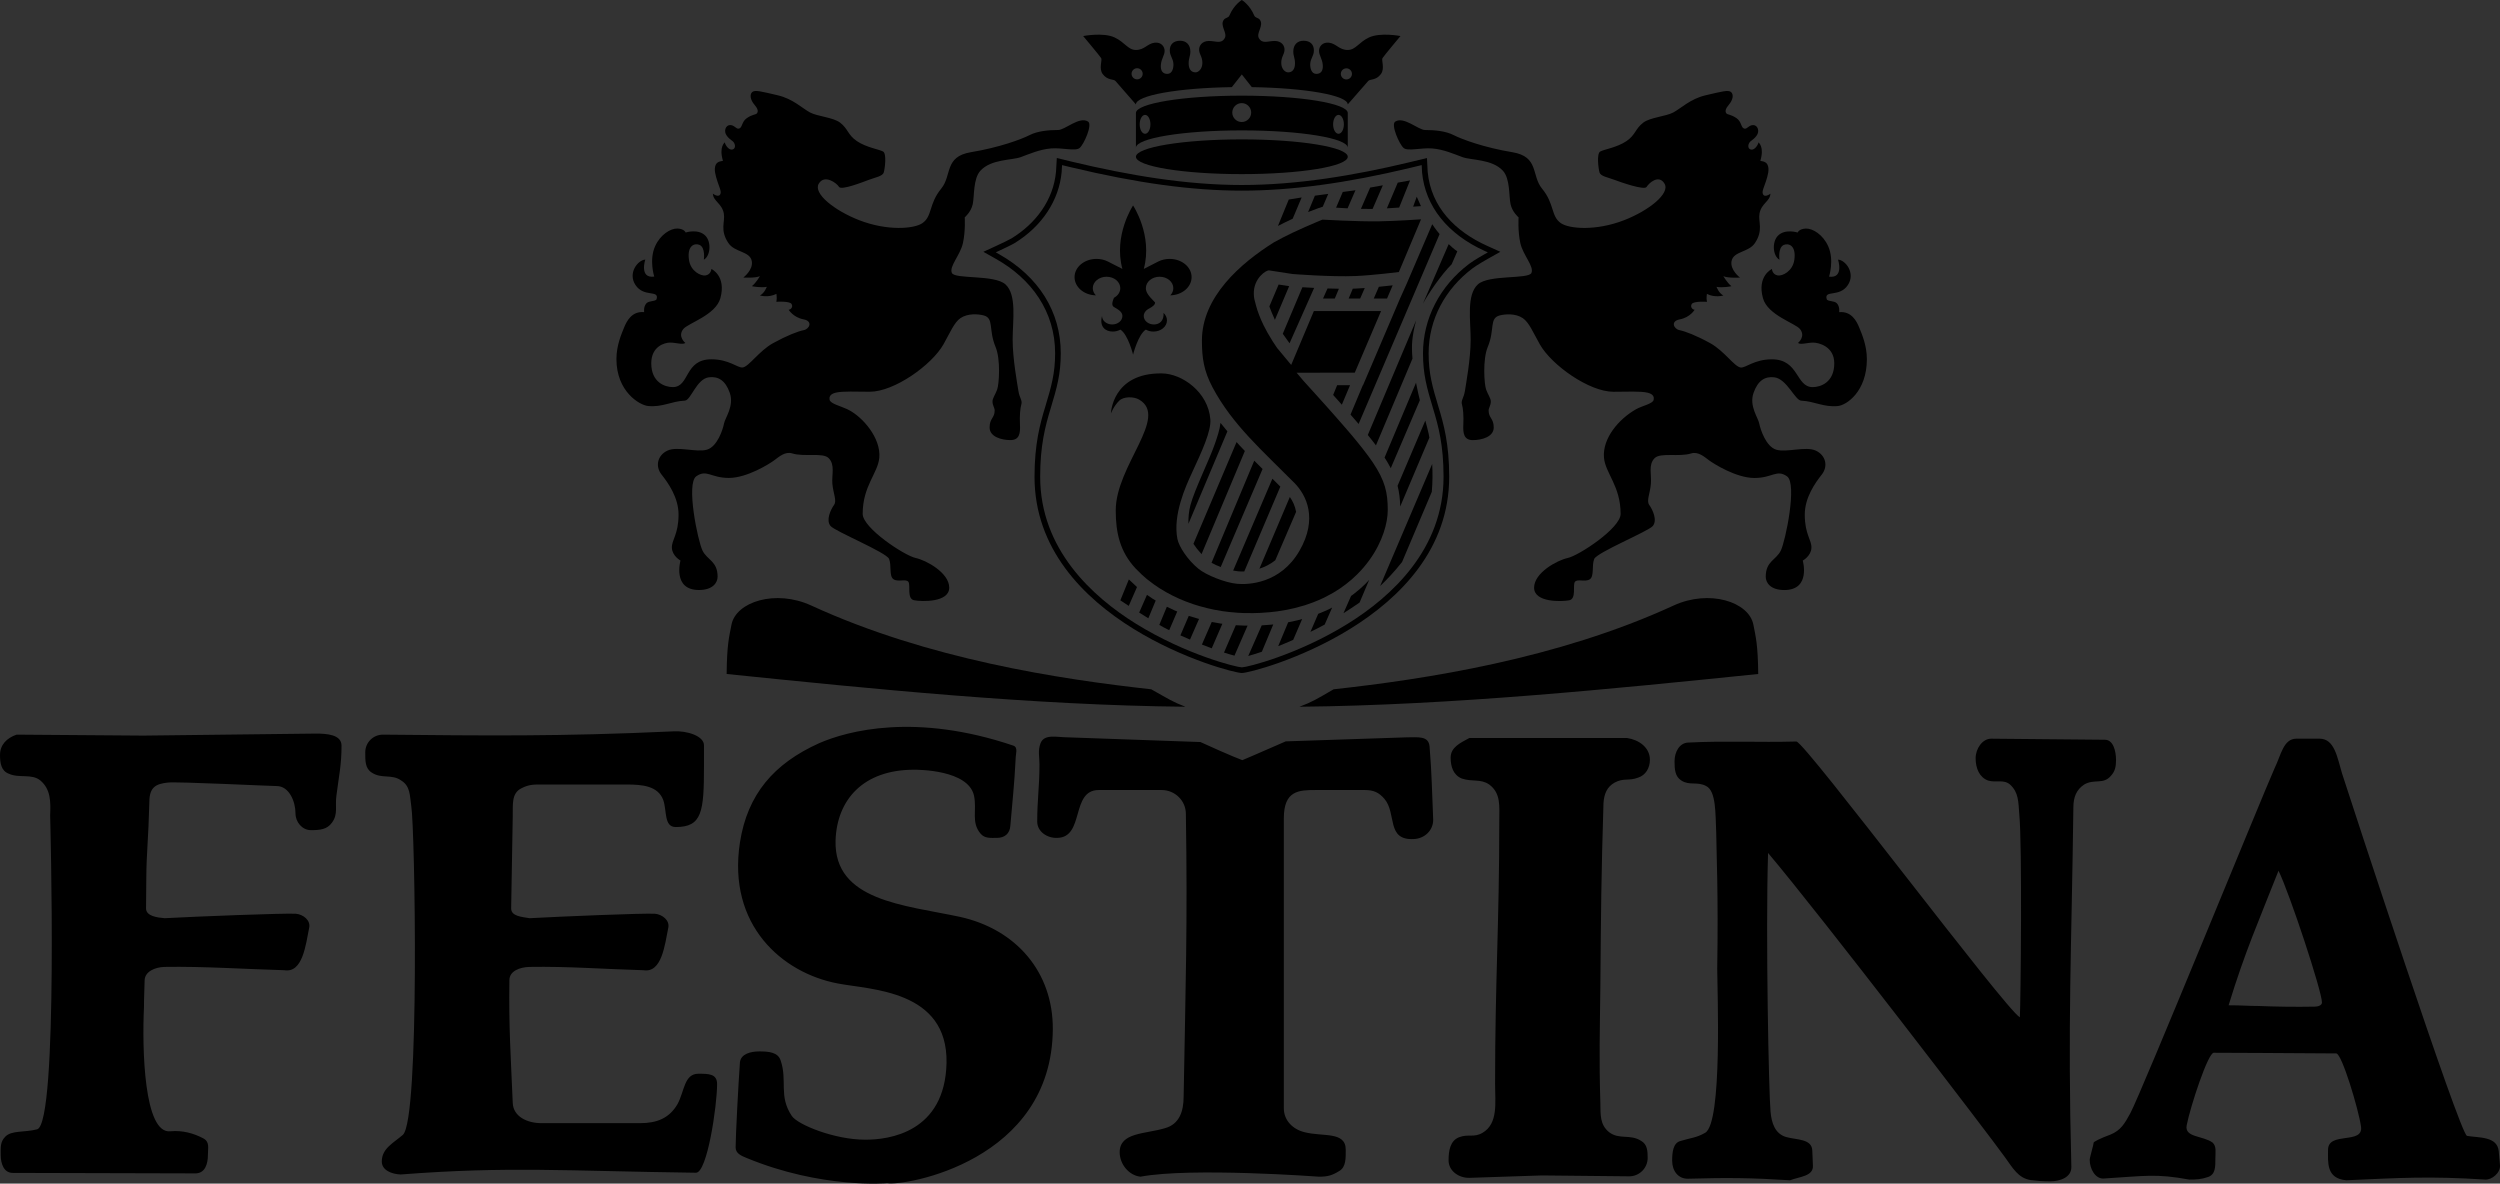 <?xml version="1.0" encoding="UTF-8" standalone="no"?>
<!-- Created with Inkscape (http://www.inkscape.org/) -->

<svg
   xmlns:dc="http://purl.org/dc/elements/1.1/"
   xmlns:cc="http://creativecommons.org/ns#"
   xmlns:rdf="http://www.w3.org/1999/02/22-rdf-syntax-ns#"
   xmlns:svg="http://www.w3.org/2000/svg"
   xmlns="http://www.w3.org/2000/svg"
   xmlns:sodipodi="http://sodipodi.sourceforge.net/DTD/sodipodi-0.dtd"
   xmlns:inkscape="http://www.inkscape.org/namespaces/inkscape"
   version="1.1"
   width="230.315"
   height="109.041"
   id="svg2"
   xml:space="preserve"
   inkscape:version="0.48.4 r9939"
   sodipodi:docname="festina.svg"><rect width="100%" height="100%" fill="#333333" stroke="none"/><sodipodi:namedview
     pagecolor="#ffffff"
     bordercolor="#666666"
     borderopacity="1"
     objecttolerance="10"
     gridtolerance="10"
     guidetolerance="10"
     inkscape:pageopacity="0"
     inkscape:pageshadow="2"
     inkscape:window-width="1212"
     inkscape:window-height="735"
     id="namedview2315"
     showgrid="false"
     inkscape:zoom="2.0406801"
     inkscape:cx="115.15768"
     inkscape:cy="54.520679"
     inkscape:window-x="0"
     inkscape:window-y="0"
     inkscape:window-maximized="0"
     inkscape:current-layer="svg2" /><defs
     id="defs6"><clipPath
       id="clipPath2190"><path
         d="m 168.946,229.536 0.008,0 c -0.002,0 -0.005,0 -0.008,0"
         id="path2192" /></clipPath><linearGradient
       x1="0"
       y1="0"
       x2="1"
       y2="0"
       id="linearGradient2198"
       gradientUnits="userSpaceOnUse"
       gradientTransform="matrix(0,-97.887,-97.887,0,168.609,277.138)"
       spreadMethod="pad"><stop
         id="stop2200"
         style="stop-color:#334f60;stop-opacity:1"
         offset="0" /><stop
         id="stop2202"
         style="stop-color:#5f7888;stop-opacity:1"
         offset="0.195" /><stop
         id="stop2204"
         style="stop-color:#cedae1;stop-opacity:1"
         offset="0.368" /><stop
         id="stop2206"
         style="stop-color:#dbe1e5;stop-opacity:1"
         offset="0.48" /><stop
         id="stop2208"
         style="stop-color:#5f7888;stop-opacity:1"
         offset="0.754" /><stop
         id="stop2210"
         style="stop-color:#ffffff;stop-opacity:1"
         offset="0.902" /><stop
         id="stop2212"
         style="stop-color:#d3dde3;stop-opacity:1"
         offset="1" /></linearGradient><clipPath
       id="clipPath3660"><path
         d="m 168.44,123.407 0.005,0 c -0.001,0 -0.003,0 -0.005,0"
         id="path3662" /></clipPath><linearGradient
       x1="0"
       y1="0"
       x2="1"
       y2="0"
       id="linearGradient3668"
       gradientUnits="userSpaceOnUse"
       gradientTransform="matrix(0,-57.255,-57.255,0,168.244,151.25)"
       spreadMethod="pad"><stop
         id="stop3670"
         style="stop-color:#334f60;stop-opacity:1"
         offset="0" /><stop
         id="stop3672"
         style="stop-color:#5f7888;stop-opacity:1"
         offset="0.195" /><stop
         id="stop3674"
         style="stop-color:#cedae1;stop-opacity:1"
         offset="0.368" /><stop
         id="stop3676"
         style="stop-color:#dbe1e5;stop-opacity:1"
         offset="0.48" /><stop
         id="stop3678"
         style="stop-color:#5f7888;stop-opacity:1"
         offset="0.754" /><stop
         id="stop3680"
         style="stop-color:#ffffff;stop-opacity:1"
         offset="0.902" /><stop
         id="stop3682"
         style="stop-color:#d3dde3;stop-opacity:1"
         offset="1" /></linearGradient><clipPath
       id="clipPath5130"><path
         d="m 424.773,229.536 0.008,0 c -0.003,0 -0.005,0 -0.008,0"
         id="path5132" /></clipPath><linearGradient
       x1="0"
       y1="0"
       x2="1"
       y2="0"
       id="linearGradient5138"
       gradientUnits="userSpaceOnUse"
       gradientTransform="matrix(0,-95.142,-95.142,0,424.019,274.31)"
       spreadMethod="pad"><stop
         id="stop5140"
         style="stop-color:#334f60;stop-opacity:1"
         offset="0" /><stop
         id="stop5142"
         style="stop-color:#5f7888;stop-opacity:1"
         offset="0.195" /><stop
         id="stop5144"
         style="stop-color:#cedae1;stop-opacity:1"
         offset="0.368" /><stop
         id="stop5146"
         style="stop-color:#dbe1e5;stop-opacity:1"
         offset="0.48" /><stop
         id="stop5148"
         style="stop-color:#5f7888;stop-opacity:1"
         offset="0.754" /><stop
         id="stop5150"
         style="stop-color:#ffffff;stop-opacity:1"
         offset="0.902" /><stop
         id="stop5152"
         style="stop-color:#d3dde3;stop-opacity:1"
         offset="1" /></linearGradient></defs><g
     transform="matrix(1.25,0,0,-1.25,341.562,388.946)"
     id="g10"><g
       transform="translate(-350.918,-214.029)"
       id="g14807"
       style="fill:#000000;fill-opacity:1;stroke:none"><path
         d="m 179.56,520.902 c 0.095,0.159 1.325,1.628 1.325,1.628 0,0 -1.476,0.285 -2.314,-0.102 -0.754,-0.35 -0.987,-0.925 -1.572,-0.925 -0.64,0 -0.849,0.477 -1.383,0.536 -0.486,0.056 -0.735,-0.292 -0.735,-0.599 0,-0.332 0.239,-0.578 0.276,-1.035 0.039,-0.439 -0.141,-0.665 -0.473,-0.665 -0.362,0 -0.465,0.424 -0.451,0.736 0.022,0.418 0.27,0.577 0.27,0.996 0,0.419 -0.252,0.712 -0.768,0.712 -0.443,0 -0.749,-0.293 -0.749,-0.792 0,-0.355 0.125,-0.472 0.125,-0.877 0,-0.403 -0.173,-0.663 -0.506,-0.663 -0.213,0 -0.506,0.246 -0.506,0.695 0,0.451 0.209,0.602 0.238,0.925 0.032,0.332 -0.204,0.695 -0.717,0.695 -0.515,0 -0.902,-0.237 -1.165,0.198 -0.237,0.4 0.417,0.955 0.043,1.394 -0.09,0.104 -0.322,0.122 -0.385,0.273 -0.346,0.82 -0.921,1.154 -0.921,1.154 0,0 -0.574,-0.334 -0.92,-1.154 -0.063,-0.151 -0.295,-0.169 -0.382,-0.273 -0.375,-0.439 0.279,-0.994 0.038,-1.394 -0.259,-0.435 -0.647,-0.198 -1.161,-0.198 -0.512,0 -0.75,-0.363 -0.72,-0.695 0.032,-0.323 0.238,-0.474 0.238,-0.925 0,-0.449 -0.294,-0.695 -0.505,-0.695 -0.334,0 -0.506,0.26 -0.506,0.663 0,0.405 0.126,0.522 0.126,0.877 0,0.499 -0.309,0.792 -0.752,0.792 -0.513,0 -0.765,-0.293 -0.765,-0.712 0,-0.419 0.248,-0.578 0.269,-0.996 0.015,-0.312 -0.088,-0.736 -0.452,-0.736 -0.33,0 -0.509,0.226 -0.474,0.665 0.036,0.457 0.277,0.703 0.277,1.035 0,0.307 -0.248,0.655 -0.734,0.599 -0.534,-0.059 -0.743,-0.536 -1.382,-0.536 -0.585,0 -0.819,0.575 -1.575,0.925 -0.835,0.387 -2.313,0.102 -2.313,0.102 0,0 1.23,-1.469 1.328,-1.628 0.094,-0.158 -0.188,-0.761 0.108,-1.169 0.365,-0.497 0.824,-0.355 0.95,-0.522 l 1.502,-1.721 c 0,0.665 3.104,1.214 7.068,1.274 l 0.737,0.936 0.738,-0.936 c 3.965,-0.06 7.069,-0.609 7.069,-1.274 l 1.503,1.721 c 0.125,0.167 0.584,0.025 0.945,0.522 0.298,0.408 0.018,1.011 0.113,1.169 m -18.084,-1.565 c -0.226,0 -0.41,0.184 -0.41,0.41 0,0.226 0.184,0.41 0.41,0.41 0.226,0 0.41,-0.184 0.41,-0.41 0,-0.226 -0.184,-0.41 -0.41,-0.41 m 15.423,-0.006 c -0.226,0 -0.41,0.183 -0.41,0.41 0,0.226 0.184,0.409 0.41,0.409 0.227,0 0.41,-0.183 0.41,-0.409 0,-0.227 -0.183,-0.41 -0.41,-0.41"
         id="path130"
         style="fill:#000000;fill-opacity:1;fill-rule:nonzero;stroke:none" /><path
         d="m 169.192,518.136 c -4.311,0 -7.805,-0.573 -7.805,-1.278 l 0,-2.561 c 0,0.707 3.494,1.279 7.805,1.279 4.314,0 7.807,-0.572 7.807,-1.279 l 0,2.561 c 0,0.705 -3.493,1.278 -7.807,1.278 m -7.132,-2.81 c -0.219,0 -0.396,0.312 -0.396,0.697 0,0.384 0.177,0.696 0.396,0.696 0.219,0 0.396,-0.312 0.396,-0.696 0,-0.385 -0.177,-0.697 -0.396,-0.697 m 7.125,0.868 c -0.385,0 -0.697,0.311 -0.697,0.696 0,0.384 0.312,0.696 0.697,0.696 0.384,0 0.696,-0.312 0.696,-0.696 0,-0.385 -0.312,-0.696 -0.696,-0.696 m 7.132,-0.868 c -0.219,0 -0.397,0.312 -0.397,0.697 0,0.384 0.178,0.696 0.397,0.696 0.219,0 0.396,-0.312 0.396,-0.696 0,-0.385 -0.177,-0.697 -0.396,-0.697"
         id="path134"
         style="fill:#000000;fill-opacity:1;fill-rule:nonzero;stroke:none" /><path
         d="m 169.192,514.913 c -4.311,0 -7.805,-0.574 -7.805,-1.281 0,-0.707 3.494,-1.279 7.805,-1.279 4.314,0 7.807,0.572 7.807,1.279 0,0.707 -3.493,1.281 -7.807,1.281"
         id="path138"
         style="fill:#000000;fill-opacity:1;fill-rule:nonzero;stroke:none" /><path
         d="m 162.201,481.346 -0.574,-1.307 0.674,-0.422 0.544,1.309 -0.238,0.142 -0.406,0.278 z"
         id="path142"
         style="fill:#000000;fill-opacity:1;fill-rule:nonzero;stroke:none" /><path
         d="m 163.666,480.468 -0.556,-1.338 c 0.216,-0.125 0.408,-0.231 0.56,-0.305 l 0.171,-0.082 0.59,1.375 -0.199,0.082 -0.566,0.268 z"
         id="path154"
         style="fill:#000000;fill-opacity:1;fill-rule:nonzero;stroke:none" /><path
         d="m 160.242,500.892 c 0.565,-0.353 0.935,-1.842 0.935,-1.842 0,0 0.372,1.489 0.941,1.844 0.158,-0.092 0.352,-0.145 0.562,-0.145 0.55,0 0.995,0.37 0.995,0.826 0,0.213 -0.099,0.405 -0.254,0.551 0.047,-0.575 -0.293,-0.854 -0.707,-0.854 -0.415,0 -0.751,0.279 -0.751,0.624 0,0.207 0.123,0.389 0.312,0.504 0.428,0.22 0.522,0.35 0.522,0.497 -0.491,0.49 -0.678,0.752 -0.678,1.051 0,0.465 0.452,0.842 1.012,0.842 0.562,0 1.012,-0.377 1.012,-0.842 0,-0.201 -0.084,-0.386 -0.225,-0.53 0.873,0.017 1.572,0.613 1.572,1.343 0,0.743 -0.722,1.344 -1.617,1.344 -0.301,0 -0.586,-0.068 -0.83,-0.188 l -1.076,-0.551 c 0.672,2.483 -0.79,4.677 -0.79,4.677 0,0 -1.46,-2.194 -0.787,-4.677 l -1.079,0.551 c -0.242,0.12 -0.526,0.188 -0.83,0.188 -0.895,0 -1.617,-0.601 -1.617,-1.344 0,-0.73 0.697,-1.326 1.572,-1.343 -0.141,0.144 -0.228,0.329 -0.228,0.53 0,0.465 0.457,0.842 1.017,0.842 0.557,0 1.01,-0.377 1.01,-0.842 0,-0.299 -0.185,-0.561 -0.467,-0.71 -0.208,-0.488 -0.113,-0.618 0.024,-0.693 0.475,-0.26 0.598,-0.442 0.598,-0.649 0,-0.345 -0.335,-0.624 -0.752,-0.624 -0.413,0 -0.749,0.279 -0.749,0.624 -0.207,-0.777 0.238,-1.147 0.788,-1.147 0.207,0 0.401,0.053 0.565,0.143"
         id="path158"
         style="fill:#000000;fill-opacity:1;fill-rule:nonzero;stroke:none" /><path
         d="m 165.281,479.795 -0.617,-1.437 0.708,-0.311 0.666,1.522 -0.757,0.226 z"
         id="path162"
         style="fill:#000000;fill-opacity:1;fill-rule:nonzero;stroke:none" /><path
         d="m 160.866,482.481 -0.628,-1.542 0.62,-0.407 0.607,1.387 -0.599,0.562 z"
         id="path166"
         style="fill:#000000;fill-opacity:1;fill-rule:nonzero;stroke:none" /><path
         d="m 170.657,479.096 -0.992,-2.257 c 0.294,0.083 0.667,0.203 1.003,0.314 l 0.841,2.012 -0.159,-0.018 -0.693,-0.051 z"
         id="path178"
         style="fill:#000000;fill-opacity:1;fill-rule:nonzero;stroke:none" /><path
         d="m 172.692,479.339 -0.084,-0.014 -0.735,-1.762 c 0.309,0.121 0.69,0.281 1.104,0.463 l 0.662,1.539 -0.33,-0.092 -0.617,-0.134 z"
         id="path182"
         style="fill:#000000;fill-opacity:1;fill-rule:nonzero;stroke:none" /><path
         d="m 168.825,479.103 -0.077,0.007 -0.871,-2.02 c 0.261,-0.083 0.52,-0.16 0.772,-0.226 l 0.966,2.213 -0.243,10e-4 -0.547,0.025 z"
         id="path186"
         style="fill:#000000;fill-opacity:1;fill-rule:nonzero;stroke:none" /><path
         d="m 166.974,479.345 -0.725,-1.662 c 0.236,-0.094 0.48,-0.189 0.725,-0.279 l 0.783,1.81 -0.135,0.017 -0.648,0.114 z"
         id="path190"
         style="fill:#000000;fill-opacity:1;fill-rule:nonzero;stroke:none" /><path
         d="m 173.601,510.634 -0.95,-0.154 -0.798,-1.947 c -0.002,-10e-4 -0.003,-10e-4 -0.004,-0.002 0.391,0.203 0.757,0.38 1.091,0.535 l 0.661,1.568 z"
         id="path194"
         style="fill:#000000;fill-opacity:1;fill-rule:nonzero;stroke:none" /><path
         d="m 179.893,503.184 0.417,0.973 c -0.312,-0.035 -0.666,-0.073 -1.028,-0.109 0.003,0.001 0.007,0.001 0.01,0.001 l -0.377,-0.865 0.978,0 z"
         id="path198"
         style="fill:#000000;fill-opacity:1;fill-rule:nonzero;stroke:none" /><path
         d="m 182.039,501.577 -3.563,-8.451 0.336,-0.419 0.264,-0.348 2.693,6.397 c -0.041,0.47 -0.053,0.924 -0.016,1.312 0.037,0.375 0.117,0.883 0.286,1.509"
         id="path202"
         style="fill:#000000;fill-opacity:1;fill-rule:nonzero;stroke:none" /><path
         d="m 181.343,504.278 -0.491,-1.094 -2.726,-6.386 -0.015,0 -0.909,-2.168 0.013,-0.015 0.449,-0.518 0.354,-0.415 -0.22,0.258 5.969,13.992 c -0.326,0.395 -0.523,0.699 -0.542,0.729 l -0.001,0 -1.881,-4.383 z"
         id="path206"
         style="fill:#000000;fill-opacity:1;fill-rule:nonzero;stroke:none" /><path
         d="m 182.153,509.977 c 0.086,0.006 0.167,0.011 0.241,0.016 -0.117,0.255 -0.25,0.55 -0.311,0.696 l -0.265,-0.734 c 0.001,0 0.002,0 0.003,0 l 0.332,0.022 z"
         id="path210"
         style="fill:#000000;fill-opacity:1;fill-rule:nonzero;stroke:none" /><path
         d="m 182.03,496.979 -2.319,-5.517 c -0.04,0.062 -0.074,0.122 -0.118,0.186 0.231,-0.343 0.418,-0.661 0.576,-0.968 l 0,0.001 2.144,5.006 c -0.077,0.314 -0.183,0.771 -0.283,1.292"
         id="path214"
         style="fill:#000000;fill-opacity:1;fill-rule:nonzero;stroke:none" /><path
         d="m 177.409,481.384 c -0.052,-0.04 -0.111,-0.079 -0.166,-0.12 l -0.56,-1.271 c 0.373,0.239 0.763,0.487 1.188,0.786 l 0.707,1.672 c -0.086,-0.092 -0.167,-0.186 -0.259,-0.277 -0.28,-0.279 -0.581,-0.54 -0.91,-0.79"
         id="path218"
         style="fill:#000000;fill-opacity:1;fill-rule:nonzero;stroke:none" /><path
         d="m 176.982,509.831 c 0.001,0 0.002,0 0.004,0 l 0.581,1.337 -0.118,-0.021 -0.817,-0.108 -0.494,-1.158 0.001,0 0.843,-0.05 z"
         id="path222"
         style="fill:#000000;fill-opacity:1;fill-rule:nonzero;stroke:none" /><path
         d="m 175.156,509.951 0.001,0 0.404,0.945 -0.984,-0.132 -0.499,-1.204 0.005,10e-4 c 0.63,0.253 1.014,0.372 1.073,0.39"
         id="path226"
         style="fill:#000000;fill-opacity:1;fill-rule:nonzero;stroke:none" /><path
         d="m 180.762,509.886 c 0.009,10e-4 0.017,10e-4 0.025,0.002 l 0.803,2 -0.905,-0.163 -0.802,-1.893 c 0.009,0 0.018,0.001 0.027,0.001 l 0.852,0.053 z"
         id="path230"
         style="fill:#000000;fill-opacity:1;fill-rule:nonzero;stroke:none" /><path
         d="m 179.584,511.529 -0.934,-0.168 -0.68,-1.568 0.86,-0.006 0.754,1.742 z"
         id="path234"
         style="fill:#000000;fill-opacity:1;fill-rule:nonzero;stroke:none" /><path
         d="m 174.821,479.946 -0.573,-1.329 c 0.362,0.175 0.718,0.357 1.049,0.536 l 0.554,1.258 -0.176,-0.095 c -0.263,-0.127 -0.565,-0.257 -0.854,-0.37"
         id="path246"
         style="fill:#000000;fill-opacity:1;fill-rule:nonzero;stroke:none" /><path
         d="m 167.208,492.479 c -0.426,-1.229 -1.494,-3.364 -1.8,-4.508 -0.125,-0.468 -0.162,-0.942 -0.152,-1.392 l 2.872,6.816 c -0.182,0.219 -0.359,0.436 -0.508,0.626 -0.056,-0.506 -0.236,-1.035 -0.412,-1.542"
         id="path250"
         style="fill:#000000;fill-opacity:1;fill-rule:nonzero;stroke:none" /><path
         d="m 172.709,499.887 1.813,4.081 c 0.009,0 -0.607,0.033 -0.866,0.049 l -1.446,-3.431 0.499,-0.699 z"
         id="path254"
         style="fill:#000000;fill-opacity:1;fill-rule:nonzero;stroke:none" /><path
         d="m 171.904,504.216 -0.683,-1.615 c 0.033,-0.099 0.292,-0.752 0.41,-0.993 -0.001,10e-4 -0.001,0.003 -0.002,0.004 l 1.051,2.484 -0.776,0.12 z"
         id="path258"
         style="fill:#000000;fill-opacity:1;fill-rule:nonzero;stroke:none" /><path
         d="m 176.044,503.184 0.302,0.722 c -0.279,0.004 -0.56,0.011 -0.838,0.02 l -0.333,-0.742 0.869,0 z"
         id="path262"
         style="fill:#000000;fill-opacity:1;fill-rule:nonzero;stroke:none" /><path
         d="m 177.913,503.184 0.339,0.773 c 0.004,10e-4 0.009,10e-4 0.012,10e-4 -0.233,-0.017 -0.453,-0.032 -0.645,-0.039 -0.082,-0.004 -0.168,-0.006 -0.253,-0.008 l 0.004,0 -0.305,-0.727 0.848,0 z"
         id="path266"
         style="fill:#000000;fill-opacity:1;fill-rule:nonzero;stroke:none" /><path
         d="m 176.216,496.796 -0.294,-0.72 0.142,-0.157 0.352,-0.395 0.448,-0.508 -0.302,0.341 0.607,1.44 -0.953,-10e-4 z"
         id="path270"
         style="fill:#000000;fill-opacity:1;fill-rule:nonzero;stroke:none" /><path
         d="m 182.536,502.798 c 0.397,0.745 1.388,2.192 2.122,2.912 l 0.415,0.953 c -0.213,0.142 -0.429,0.328 -0.636,0.531 l -1.901,-4.396 z"
         id="path282"
         style="fill:#000000;fill-opacity:1;fill-rule:nonzero;stroke:none" /><path
         d="m 180.67,489.383 c 0.126,-0.492 0.181,-0.988 0.195,-1.529 l 2.149,5.077 -0.054,0.296 c -0.057,0.256 -0.151,0.617 -0.244,0.963 l -2.046,-4.807 z"
         id="path286"
         style="fill:#000000;fill-opacity:1;fill-rule:nonzero;stroke:none" /><path
         d="m 181.002,483.767 2.191,5.169 c 0.065,0.722 0.063,1.431 0.03,2.058 l -3.838,-8.997 c 0.412,0.385 1.016,1.007 1.617,1.77"
         id="path290"
         style="fill:#000000;fill-opacity:1;fill-rule:nonzero;stroke:none" /><path
         d="m 180.871,487.592 c 0,0.09 -0.004,0.175 -0.006,0.262 l 0,-0.001 c 0.002,-0.087 0.006,-0.171 0.006,-0.261"
         id="path294"
         style="fill:#000000;fill-opacity:1;fill-rule:nonzero;stroke:none" /><path
         d="m 169.379,483.069 -0.008,0 0,0 c 0.003,0 0.006,0 0.008,0"
         id="path298"
         style="fill:#000000;fill-opacity:1;fill-rule:nonzero;stroke:none" /><path
         d="m 167.635,483.394 3.085,7.226 c 0,0 -0.306,0.305 -0.615,0.617 10e-4,-10e-4 0.003,-0.003 0.003,-0.003 l -3.149,-7.525 c 0.196,-0.116 0.429,-0.222 0.676,-0.315"
         id="path302"
         style="fill:#000000;fill-opacity:1;fill-rule:nonzero;stroke:none" /><path
         d="m 167.708,483.366 c -0.025,0.009 -0.048,0.018 -0.073,0.028 l -0.001,-0.004 c 0.024,-0.009 0.05,-0.015 0.074,-0.024"
         id="path306"
         style="fill:#000000;fill-opacity:1;fill-rule:nonzero;stroke:none" /><path
         d="m 168.936,483.078 c 0.109,-0.01 0.261,-0.015 0.436,-0.009 l 2.658,6.253 c -0.198,0.197 -0.391,0.389 -0.586,0.582 l -2.891,-6.77 c 0.132,-0.025 0.261,-0.045 0.383,-0.056"
         id="path310"
         style="fill:#000000;fill-opacity:1;fill-rule:nonzero;stroke:none" /><path
         d="m 171.657,483.893 1.535,3.567 c -0.076,0.436 -0.252,0.801 -0.462,1.097 l -2.242,-5.285 c 0.381,0.123 0.783,0.313 1.169,0.621"
         id="path314"
         style="fill:#000000;fill-opacity:1;fill-rule:nonzero;stroke:none" /><path
         d="m 166.232,484.337 c -0.003,0.003 -0.006,0.006 -0.009,0.009 l 0,0 c 0.003,-0.003 0.006,-0.006 0.009,-0.009"
         id="path318"
         style="fill:#000000;fill-opacity:1;fill-rule:nonzero;stroke:none" /><path
         d="m 168.804,492.606 -3.179,-7.502 c 0.147,-0.225 0.351,-0.49 0.599,-0.758 l 3.192,7.602 c -0.127,0.134 -0.258,0.266 -0.382,0.401 -0.071,0.078 -0.152,0.169 -0.23,0.257"
         id="path322"
         style="fill:#000000;fill-opacity:1;fill-rule:nonzero;stroke:none" /><path
         d="m 172.722,488.569 c 0.002,-0.004 0.005,-0.008 0.008,-0.012 l 0,0.001 c -0.003,0.004 -0.006,0.007 -0.008,0.011"
         id="path326"
         style="fill:#000000;fill-opacity:1;fill-rule:nonzero;stroke:none" /><path
         d="m 182.836,513.54 0.054,-1.029 c 0.25,-2.604 2.041,-4.387 4.373,-5.44 l 0.982,-0.444 -0.939,-0.527 c -0.012,-0.007 -0.781,-0.441 -1.12,-0.698 -1.987,-1.506 -3.227,-3.726 -3.227,-6.255 0,-1.478 0.276,-2.462 0.717,-3.921 0.396,-1.292 0.799,-2.755 0.799,-5.181 0,-10.606 -14.365,-14.46 -15.282,-14.46 -0.916,0 -15.28,3.854 -15.28,14.46 0,2.424 0.403,3.889 0.796,5.181 0.442,1.46 0.722,2.444 0.722,3.921 0,3.086 -1.749,5.487 -4.351,6.953 l -0.938,0.528 c 0,0 1.751,0.791 2.083,0.993 1.785,1.097 3.08,2.822 3.271,4.911 l 0.06,1.008 1.098,-0.267 c 4.248,-1.018 8.459,-1.721 12.539,-1.721 4.081,0 8.296,0.704 12.304,1.665 l 1.339,0.323 z m -0.389,-0.522 -0.852,-0.206 c -4.704,-1.128 -8.76,-1.676 -12.402,-1.676 -3.687,0 -7.702,0.55 -12.636,1.732 l -0.615,0.149 -0.03,-0.509 c -0.192,-2.099 -1.456,-4.004 -3.469,-5.241 -0.205,-0.125 -0.854,-0.432 -1.384,-0.678 l 0.225,-0.127 c 2.943,-1.657 4.563,-4.255 4.563,-7.315 0,-1.522 -0.281,-2.527 -0.74,-4.042 -0.41,-1.348 -0.778,-2.75 -0.778,-5.06 0,-5.333 3.843,-8.835 7.068,-10.834 3.678,-2.28 7.393,-3.201 7.797,-3.21 0.401,0.009 4.117,0.929 7.796,3.21 3.225,1.999 7.068,5.501 7.068,10.834 0,2.321 -0.369,3.718 -0.78,5.059 -0.456,1.508 -0.735,2.51 -0.735,4.043 0,2.552 1.236,4.953 3.392,6.587 0.37,0.28 1.168,0.729 1.175,0.733 l 0.214,0.12 -0.232,0.104 c -2.737,1.237 -4.377,3.289 -4.617,5.78 l -0.028,0.547 z"
         id="path330"
         style="fill:#000000;fill-opacity:1;fill-rule:nonzero;stroke:none" /><path
         d="m 179.947,487.592 c 0,1.28 -0.191,2.16 -1.114,3.531 l -0.323,0.455 -0.426,0.56 -0.338,0.422 -0.436,0.529 -0.346,0.405 -0.445,0.513 -0.349,0.398 -0.445,0.505 -0.349,0.392 -0.452,0.501 -0.35,0.389 -0.847,0.936 -0.497,0.588 4.287,0.005 1.936,4.539 -4.952,0 -1.671,-3.968 -1.036,1.245 -0.316,0.473 -0.388,0.647 -0.287,0.542 c -0.133,0.269 -0.243,0.525 -0.335,0.766 -0.094,0.243 -0.169,0.471 -0.226,0.688 -0.115,0.428 -0.158,0.542 -0.167,0.865 -0.033,1.161 0.931,1.791 1.139,1.738 l 1.716,-0.265 c 0,0 2.837,-0.225 4.65,-0.149 1.247,0.052 3.185,0.295 3.185,0.295 l 1.634,3.884 c 0,0 -1.896,-0.13 -3.11,-0.147 -1.622,-0.023 -4.156,0.125 -4.156,0.125 0,0 -0.74,-0.306 -1.279,-0.543 -1.343,-0.589 -2.275,-1.117 -2.275,-1.117 -2.486,-1.555 -5.328,-4.037 -5.328,-7.247 0,-1.283 0.136,-2.234 0.783,-3.454 1.459,-2.751 3.683,-4.673 6.023,-7.035 0.912,-0.92 1.745,-2.648 0.385,-5.009 -1.413,-2.451 -3.813,-2.506 -4.589,-2.436 -0.91,0.081 -2.3,0.653 -2.852,1.104 -0.818,0.668 -1.448,1.646 -1.558,2.211 -0.343,1.763 0.611,3.865 1.057,4.829 0.781,1.686 1.438,3.115 1.372,3.977 -0.153,1.988 -2.06,3.373 -3.583,3.387 -3.667,0.036 -3.746,-2.958 -3.746,-2.958 0,0 0.188,0.522 0.61,0.944 0.318,0.319 1.067,0.316 1.461,0.089 2.229,-1.285 -1.715,-4.857 -1.715,-8.172 0,-1.648 0.31,-3.043 1.468,-4.285 l 0.462,-0.456 0.374,-0.328 0.501,-0.38 0.401,-0.274 0.53,-0.317 0.421,-0.224 0.55,-0.261 0.441,-0.181 0.573,-0.209 0.458,-0.141 0.595,-0.156 0.472,-0.105 0.615,-0.108 0.49,-0.062 0.638,-0.057 0.508,-0.024 0.659,-0.002 0.526,0.017 0.684,0.05 0.542,0.062 0.712,0.118 0.57,0.124 0.75,0.207 0.608,0.214 c 0.281,0.108 0.553,0.224 0.809,0.348 l 0.669,0.358 c 0.332,0.195 0.642,0.402 0.925,0.623 0.298,0.226 0.57,0.463 0.819,0.711 0.686,0.673 1.199,1.403 1.563,2.12 0.164,0.322 0.298,0.64 0.403,0.949 0.214,0.625 0.312,1.207 0.312,1.692"
         id="path334"
         style="fill:#000000;fill-opacity:1;fill-rule:nonzero;stroke:none" /><path
         d="m 214.692,501.053 c -0.196,0.481 -0.58,1.213 -1.476,1.126 0,0 0.066,0.403 -0.168,0.652 -0.196,0.21 -0.696,0.121 -0.751,0.313 -0.197,0.703 0.936,0.101 1.559,1.031 0.587,0.88 -0.176,1.85 -0.722,1.877 0,0 0.459,-1.408 -0.663,-1.254 0,0 0.397,1.217 -0.063,2.24 -0.383,0.856 -1.139,1.319 -1.645,1.303 -0.507,-0.017 -0.604,-0.293 -0.604,-0.293 0,0 -0.942,0.305 -1.464,-0.244 -0.443,-0.467 -0.37,-1.48 0.122,-1.761 0,0.015 -0.131,0.898 0.32,1.093 0.341,0.144 0.928,-0.021 0.775,-1.103 -0.119,-0.84 -0.882,-1.209 -1.224,-1.148 -0.409,0.074 -0.426,0.478 -0.426,0.478 0,0 -1.113,-0.511 -0.662,-2.152 0.343,-1.256 2.385,-1.842 2.732,-2.279 0.437,-0.55 -0.15,-1.023 -0.15,-1.023 0.195,-0.153 0.688,0.027 1.114,0.027 0.424,0 1.56,-0.287 1.56,-1.525 0,-1.41 -1.006,-1.756 -1.593,-1.756 -1.253,0 -0.994,2.049 -3.001,2.049 -1.309,0 -1.935,-0.648 -2.306,-0.603 -0.459,0.057 -1.21,1.222 -2.24,1.791 -1.031,0.568 -1.835,0.876 -2.273,0.964 -0.394,0.076 -0.696,0.655 0.026,0.792 0.767,0.144 1.096,0.711 1.096,0.711 -0.178,0.004 -0.348,0.227 -0.204,0.433 0.147,0.206 1.091,0.161 1.11,0.146 -0.065,0.343 0.012,0.589 -0.005,0.589 0.604,-0.31 1.217,-0.117 1.217,-0.117 -0.339,0.163 -0.506,0.636 -0.506,0.636 0.394,-0.086 1.082,0.032 1.099,0.049 -0.317,0.249 -0.593,0.738 -0.593,0.738 0.308,-0.156 1.222,-0.104 1.222,-0.104 0,0 -0.739,0.556 -0.621,1.208 0.135,0.744 1.256,0.636 1.721,1.331 0.648,0.967 0.231,1.564 0.341,2.179 0.132,0.751 0.781,0.902 0.805,1.465 0,0 -0.436,-0.341 -0.559,-0.014 -0.077,0.195 0.096,0.514 0.228,0.926 0.13,0.414 0.286,0.896 0.109,1.236 -0.136,0.267 -0.522,0.252 -0.522,0.271 0.314,1.048 -0.133,1.344 -0.133,1.362 -0.05,-0.225 -0.287,-0.551 -0.517,-0.535 -0.231,0.017 -0.295,0.256 -0.177,0.479 0.111,0.208 0.284,0.197 0.545,0.541 0.262,0.343 0.082,0.79 -0.245,0.79 -0.328,0 -0.437,-0.307 -0.648,-0.262 -0.267,0.059 -0.187,0.503 -0.586,0.776 -0.419,0.283 -0.65,0.242 -0.737,0.344 -0.122,0.146 -0.066,0.356 0.18,0.646 0.296,0.343 0.367,0.732 0.17,0.921 -0.196,0.19 -0.686,0.05 -1.896,-0.232 -1.121,-0.263 -1.822,-0.974 -2.378,-1.267 -0.555,-0.291 -1.698,-0.36 -2.201,-0.742 -0.605,-0.459 -0.565,-0.906 -1.25,-1.37 -0.689,-0.465 -1.651,-0.607 -1.928,-0.763 -0.276,-0.154 -0.132,-1.273 -0.05,-1.548 0.083,-0.274 0.621,-0.361 1.081,-0.533 0.456,-0.171 2.225,-0.8 2.389,-0.526 0.163,0.276 0.898,0.954 1.323,0.234 0.422,-0.724 -1.163,-1.981 -2.976,-2.686 -2.077,-0.809 -4.048,-0.644 -4.662,-0.223 -0.752,0.517 -0.457,1.412 -1.391,2.546 -0.803,0.984 -0.211,2.357 -2.188,2.685 -2.066,0.342 -3.713,0.946 -4.317,1.257 -0.605,0.31 -1.422,0.379 -2.11,0.379 -0.507,0 -1.568,1.031 -2.207,0.619 -0.342,-0.222 0.311,-1.687 0.621,-1.944 0.311,-0.26 1.276,0.033 2.111,-0.034 0.833,-0.07 1.567,-0.398 2.222,-0.638 0.655,-0.241 2.173,-0.137 2.977,-0.998 0.551,-0.592 0.439,-1.892 0.571,-2.479 0.132,-0.585 0.59,-0.963 0.59,-0.963 0,0 -0.067,-0.999 0.128,-1.893 0.197,-0.895 1.031,-1.721 0.819,-2.202 -0.213,-0.483 -3.14,-0.108 -3.949,-0.847 -0.852,-0.774 -0.53,-2.665 -0.53,-4.077 0,-1.41 -0.346,-3.268 -0.425,-3.784 -0.082,-0.517 -0.31,-0.695 -0.214,-0.999 0.079,-0.25 0.132,-0.827 0.098,-1.481 -0.031,-0.652 0.051,-1.135 0.703,-1.135 0.655,0 1.538,0.241 1.538,0.929 0,0.689 -0.376,0.689 -0.376,1.257 0,0.188 0.161,0.369 0.161,0.661 0,0.241 -0.195,0.473 -0.342,0.87 -0.147,0.397 -0.267,2.23 0.117,3.149 0.538,1.291 0.095,2.117 0.879,2.323 0.399,0.104 1.164,0.166 1.706,-0.201 0.458,-0.311 0.765,-1.065 1.256,-1.934 0.869,-1.53 3.63,-3.491 5.427,-3.491 0.945,0 2.003,0.059 2.52,-0.07 0.469,-0.116 0.469,-0.367 0.439,-0.522 -0.052,-0.291 -0.835,-0.435 -1.291,-0.691 -1.28,-0.72 -2.491,-2.148 -2.371,-3.571 0.099,-1.152 1.227,-2.082 1.227,-4.15 0,-1.046 -3.089,-3.078 -3.908,-3.249 -0.765,-0.163 -2.469,-1.085 -2.469,-2.187 0,-1.102 2.027,-1.033 2.584,-0.929 0.556,0.101 0.245,1.119 0.425,1.36 0.18,0.242 0.753,-0.035 1.095,0.188 0.344,0.226 0.131,1.015 0.327,1.499 0.196,0.481 3.984,2.032 4.315,2.427 0.359,0.429 -0.008,1.203 -0.259,1.555 -0.221,0.31 0.057,0.818 0.121,1.551 0.063,0.675 -0.211,1.416 0.28,1.901 0.43,0.424 1.805,0.067 2.69,0.344 0.509,0.158 0.963,-0.243 1.307,-0.5 0.345,-0.258 2.011,-1.309 3.351,-1.309 1.339,0 1.635,0.658 2.404,0.122 0.768,-0.533 -0.113,-4.766 -0.457,-5.473 -0.346,-0.704 -1.111,-0.774 -1.111,-1.928 0,-0.431 0.342,-0.98 1.37,-0.98 1.98,0 1.359,2.172 1.359,2.172 0,0 0.606,0.326 0.638,0.926 0.033,0.594 -0.49,0.98 -0.49,2.463 0,1.27 0.783,2.355 1.259,2.957 0.473,0.604 0.295,1.412 -0.443,1.756 -0.735,0.345 -2.141,-0.155 -2.911,0.068 -0.767,0.225 -1.174,1.498 -1.26,1.928 -0.079,0.43 -0.757,1.291 -0.422,2.255 0.319,0.921 0.848,1.238 1.536,1.153 0.926,-0.116 1.521,-1.7 1.98,-1.721 1.004,-0.046 1.628,-0.495 2.696,-0.396 0.641,0.06 2.142,1.069 2.142,3.459 0,1.016 -0.371,1.85 -0.567,2.333"
         id="path338"
         style="fill:#000000;fill-opacity:1;fill-rule:nonzero;stroke:none" /><path
         d="m 152.301,500.148 c 0,1.412 0.322,3.304 -0.528,4.077 -0.813,0.739 -3.739,0.364 -3.952,0.848 -0.213,0.481 0.622,1.306 0.817,2.201 0.196,0.894 0.132,1.894 0.132,1.894 0,0 0.457,0.377 0.588,0.962 0.13,0.587 0.021,1.887 0.572,2.479 0.8,0.862 2.323,0.757 2.975,0.998 0.654,0.241 1.39,0.568 2.226,0.639 0.833,0.066 1.797,-0.226 2.107,0.033 0.312,0.258 0.964,1.722 0.623,1.945 -0.639,0.412 -1.7,-0.62 -2.21,-0.62 -0.685,0 -1.502,-0.069 -2.107,-0.378 -0.606,-0.311 -2.25,-0.916 -4.317,-1.257 -1.979,-0.328 -1.385,-1.701 -2.191,-2.686 -0.929,-1.133 -0.64,-2.029 -1.389,-2.545 -0.613,-0.422 -2.584,-0.587 -4.661,0.222 -1.812,0.705 -3.402,1.962 -2.976,2.686 0.426,0.721 1.331,0.041 1.494,-0.234 0.163,-0.274 1.758,0.356 2.216,0.526 0.461,0.173 0.998,0.259 1.081,0.534 0.082,0.274 0.23,1.393 -0.051,1.548 -0.276,0.155 -1.236,0.297 -1.923,0.762 -0.689,0.464 -0.646,0.911 -1.25,1.37 -0.509,0.382 -1.648,0.451 -2.205,0.742 -0.555,0.293 -1.255,1.004 -2.377,1.267 -1.211,0.282 -1.7,0.422 -1.896,0.232 -0.196,-0.189 -0.123,-0.578 0.169,-0.921 0.251,-0.29 0.306,-0.5 0.182,-0.645 -0.088,-0.102 -0.319,-0.062 -0.736,-0.345 -0.402,-0.273 -0.32,-0.717 -0.59,-0.776 -0.213,-0.045 -0.318,0.262 -0.645,0.262 -0.325,0 -0.505,-0.447 -0.244,-0.79 0.26,-0.343 0.435,-0.332 0.544,-0.541 0.119,-0.223 0.049,-0.462 -0.177,-0.478 -0.229,-0.017 -0.47,0.309 -0.517,0.534 0,-0.018 -0.445,-0.313 -0.135,-1.362 0,-0.019 -0.383,-0.003 -0.523,-0.271 -0.171,-0.34 -0.018,-0.822 0.113,-1.236 0.129,-0.412 0.305,-0.73 0.226,-0.926 -0.123,-0.326 -0.559,0.015 -0.559,0.015 0.025,-0.564 0.67,-0.714 0.808,-1.466 0.109,-0.614 -0.313,-1.212 0.339,-2.179 0.466,-0.695 1.587,-0.586 1.722,-1.33 0.117,-0.653 -0.625,-1.209 -0.625,-1.209 0,0 0.911,-0.052 1.223,0.104 0,0 -0.274,-0.489 -0.591,-0.738 0.016,-0.017 0.707,-0.135 1.099,-0.049 0,0 -0.168,-0.472 -0.508,-0.636 0,0 0.613,-0.193 1.219,0.117 -0.018,0 0.059,-0.246 -0.004,-0.589 0.014,0.015 0.962,0.061 1.108,-0.146 0.144,-0.205 -0.024,-0.429 -0.205,-0.433 0,0 0.332,-0.567 1.098,-0.711 0.723,-0.137 0.418,-0.715 0.026,-0.792 -0.441,-0.088 -1.244,-0.396 -2.275,-0.964 -1.029,-0.568 -1.78,-1.734 -2.239,-1.791 -0.369,-0.045 -0.997,0.603 -2.304,0.603 -2.008,0 -1.587,-2.049 -2.843,-2.049 -0.583,0 -1.588,0.346 -1.588,1.756 0,1.238 0.971,1.525 1.395,1.525 0.424,0 0.919,-0.18 1.116,-0.027 0,0 -0.59,0.473 -0.151,1.024 0.347,0.436 2.388,1.022 2.734,2.278 0.45,1.641 -0.663,2.153 -0.663,2.153 0,0 -0.017,-0.405 -0.427,-0.479 -0.345,-0.061 -1.109,0.308 -1.225,1.148 -0.155,1.083 0.435,1.247 0.774,1.103 0.455,-0.195 0.321,-1.078 0.321,-1.093 0.492,0.281 0.566,1.295 0.122,1.761 -0.522,0.549 -1.463,0.244 -1.463,0.244 0,0 -0.097,0.276 -0.605,0.294 -0.506,0.015 -1.261,-0.448 -1.644,-1.304 -0.459,-1.022 -0.065,-2.239 -0.065,-2.239 -1.122,-0.155 -0.661,1.253 -0.661,1.253 -0.547,-0.027 -1.308,-0.997 -0.719,-1.877 0.618,-0.93 1.751,-0.328 1.554,-1.031 -0.053,-0.192 -0.553,-0.103 -0.748,-0.312 -0.235,-0.25 -0.169,-0.652 -0.169,-0.652 -0.901,0.087 -1.28,-0.646 -1.476,-1.127 -0.195,-0.483 -0.568,-1.317 -0.568,-2.333 0,-2.39 1.701,-3.399 2.339,-3.459 1.067,-0.099 1.694,0.35 2.699,0.396 0.456,0.022 0.857,1.605 1.779,1.721 0.686,0.085 1.22,-0.232 1.538,-1.152 0.334,-0.964 -0.342,-1.826 -0.426,-2.255 -0.081,-0.431 -0.49,-1.704 -1.259,-1.928 -0.768,-0.224 -2.174,0.276 -2.911,-0.069 -0.734,-0.344 -0.913,-1.152 -0.44,-1.756 0.475,-0.602 1.259,-1.686 1.259,-2.957 0,-1.483 -0.522,-1.869 -0.491,-2.463 0.034,-0.6 0.634,-0.926 0.634,-0.926 0,0 -0.616,-2.172 1.361,-2.172 1.03,0 1.374,0.549 1.374,0.981 0,1.154 -0.77,1.223 -1.113,1.927 -0.344,0.708 -1.226,4.94 -0.458,5.473 0.77,0.536 1.064,-0.121 2.404,-0.121 1.342,0 3.009,1.05 3.352,1.308 0.344,0.257 0.799,0.659 1.309,0.5 0.882,-0.276 2.26,0.081 2.688,-0.344 0.49,-0.485 0.22,-1.226 0.277,-1.9 0.068,-0.733 0.345,-1.242 0.124,-1.551 -0.25,-0.353 -0.617,-1.127 -0.257,-1.556 0.33,-0.395 4.118,-1.946 4.313,-2.427 0.196,-0.483 -0.017,-1.273 0.328,-1.498 0.342,-0.224 0.914,0.053 1.095,-0.189 0.178,-0.241 -0.133,-1.258 0.424,-1.359 0.555,-0.105 2.586,-0.174 2.586,0.929 0,1.101 -1.705,2.023 -2.471,2.186 -0.817,0.171 -3.908,2.203 -3.908,3.25 0,2.067 1.128,2.997 1.226,4.149 0.123,1.423 -1.209,3.02 -2.37,3.571 -0.472,0.224 -1.239,0.4 -1.294,0.691 -0.027,0.155 -0.024,0.406 0.443,0.522 0.516,0.129 1.576,0.07 2.519,0.07 1.797,0 4.56,1.962 5.429,3.492 0.489,0.868 0.794,1.622 1.253,1.933 0.542,0.367 1.31,0.306 1.708,0.201 0.784,-0.206 0.34,-1.032 0.879,-2.323 0.385,-0.919 0.263,-2.752 0.115,-3.149 -0.147,-0.396 -0.34,-0.629 -0.34,-0.87 0,-0.292 0.16,-0.472 0.16,-0.661 0,-0.568 -0.374,-0.568 -0.374,-1.257 0,-0.688 0.882,-0.929 1.536,-0.929 0.653,0 0.736,0.483 0.702,1.135 -0.033,0.654 0.02,1.231 0.098,1.482 0.099,0.304 -0.131,0.481 -0.211,0.998 -0.081,0.517 -0.426,2.375 -0.426,3.784"
         id="path342"
         style="fill:#000000;fill-opacity:1;fill-rule:nonzero;stroke:none" /><path
         d="m 173.441,473.099 c 0.958,0.367 1.182,0.511 2.516,1.285 6.771,0.748 16.474,2.226 25.06,6.176 2.632,1.21 5.552,0.272 5.878,-1.417 0.169,-0.876 0.334,-1.442 0.356,-3.63 -10.646,-1.091 -22.567,-2.304 -33.81,-2.414"
         id="path346"
         style="fill:#000000;fill-opacity:1;fill-rule:nonzero;stroke:none" /><path
         d="m 165.032,473.099 c -0.958,0.367 -1.198,0.546 -2.516,1.285 -6.771,0.748 -16.474,2.226 -25.06,6.176 -2.632,1.21 -5.552,0.272 -5.878,-1.417 -0.169,-0.876 -0.334,-1.442 -0.356,-3.63 10.645,-1.091 22.567,-2.304 33.81,-2.414"
         id="path350"
         style="fill:#000000;fill-opacity:1;fill-rule:nonzero;stroke:none" /><path
         d="m 152.361,470.23 c 0.36,-0.135 0.159,-0.606 0.159,-0.997 -0.094,-1.902 -0.232,-3.035 -0.389,-4.909 -0.037,-0.57 -0.412,-0.891 -0.987,-0.891 -0.497,0 -0.892,-0.049 -1.203,0.307 -0.719,0.848 -0.258,1.723 -0.489,2.814 -0.431,1.903 -4.126,1.903 -4.42,1.903 -3.745,0 -5.688,-2.216 -5.782,-5.223 -0.115,-4.453 5.075,-4.746 9.166,-5.621 4.14,-0.912 6.868,-4.068 6.846,-8.278 -0.064,-9.74 -10.922,-11.571 -12.204,-11.35 0,0 -4.816,-0.435 -10.367,1.859 -0.41,0.165 -0.806,0.341 -0.806,0.777 0,0.812 0.201,4.68 0.317,6.263 0.064,0.634 0.799,0.812 1.425,0.812 0.677,0 1.382,-0.05 1.577,-0.671 0.511,-1.496 -0.166,-2.614 0.82,-4.083 0.448,-0.661 3.175,-1.751 5.393,-1.751 1.772,-0.015 5.897,0.536 6.012,5.657 0.101,5.386 -5.601,5.386 -8.02,5.856 -4.089,0.776 -8.144,4.288 -7.207,10.388 0.554,3.562 2.512,5.82 5.832,7.317 2.116,0.926 7.127,2.258 14.327,-0.179 m 57.707,0.306 c 0.695,-0.113 15.46,-19.821 16.467,-20.326 0.058,1.091 0.182,12.703 -0.045,14.99 -0.071,0.884 -0.039,1.582 -0.682,2.166 -0.488,0.406 -1.007,0.114 -1.611,0.292 -0.637,0.228 -0.923,0.892 -0.923,1.647 0,0.711 0.506,1.439 1.143,1.439 l 8.386,-0.079 c 0.611,0 0.819,-0.826 0.819,-1.497 0,-0.483 -0.072,-0.826 -0.37,-1.154 -0.578,-0.683 -1.228,-0.207 -1.975,-0.648 -0.578,-0.377 -0.799,-0.94 -0.799,-1.688 -0.13,-10.346 -0.429,-15.838 -0.149,-26.49 0.019,-0.79 -0.858,-1.068 -1.553,-1.068 -0.565,0 -0.89,0.029 -1.442,0.093 -0.915,0.135 -1.319,0.883 -1.897,1.681 -1.077,1.525 -13.589,17.848 -17.461,22.428 -0.188,-6.127 0.059,-17.811 0.182,-19.051 0.072,-0.863 0.337,-1.638 1.137,-1.881 0.786,-0.227 1.916,-0.114 1.942,-1.012 l 0.045,-1.103 c 0.046,-0.786 -1.006,-0.812 -1.688,-1.077 -2.82,0.179 -4.58,0.2 -7.516,0.115 -0.708,-0.015 -1.17,0.556 -1.17,1.332 0,0.621 0.072,1.303 0.604,1.446 0.728,0.228 1.177,0.228 1.826,0.606 1.293,0.711 0.891,10.537 0.891,12.09 0.09,5.499 -0.059,8.585 -0.073,10.003 -0.064,1.431 0,3.091 -0.74,3.462 -0.656,0.356 -1.222,0.014 -1.826,0.406 -0.473,0.293 -0.506,0.827 -0.506,1.418 0,0.698 0.37,1.36 1.006,1.382 2.852,0.143 5.132,0 7.978,0.078 m -24.11,0.257 11.629,0 c 0.873,-0.128 1.681,-0.698 1.681,-1.603 0,-0.606 -0.31,-1.14 -0.873,-1.318 -0.693,-0.264 -1.054,0 -1.726,-0.364 -0.576,-0.319 -0.778,-0.854 -0.822,-1.51 -0.166,-5.279 -0.188,-8.256 -0.231,-13.542 -0.036,-3.314 -0.101,-5.216 0,-8.552 0.014,-0.889 -0.036,-1.608 0.642,-2.159 0.759,-0.582 1.56,-0.112 2.382,-0.654 0.433,-0.256 0.463,-0.726 0.463,-1.247 0,-0.748 -0.621,-1.367 -1.379,-1.355 l -6.41,0.066 -5.356,-0.178 c -0.772,-0.014 -1.529,0.505 -1.529,1.29 0,0.698 0.115,1.445 0.772,1.702 0.693,0.264 1.089,-0.05 1.732,0.328 1.169,0.684 0.924,2.243 0.924,3.591 0,7.686 0.31,11.739 0.31,19.413 0,1.069 0.13,2.017 -0.742,2.665 -0.643,0.441 -1.25,0.179 -2.022,0.441 -0.628,0.257 -0.822,0.878 -0.822,1.54 0,0.768 0.721,1.089 1.377,1.446 m 58.215,-23.211 -3.346,0.014 c -0.416,0.035 -1.734,-3.968 -2,-5.352 -0.17,-0.904 1.194,-0.747 1.909,-1.268 0.299,-0.27 0.208,-0.71 0.208,-1.132 0,-0.656 0.013,-1.203 -0.533,-1.403 -0.519,-0.178 -0.863,-0.192 -1.396,-0.192 -2.488,0.456 -3.248,0.263 -6.315,0.077 -0.603,-0.028 -1.019,0.706 -1.019,1.383 0,0.164 0.292,1.126 0.292,1.267 0,0.052 0.449,0.3 1.234,0.587 0.767,0.312 1.053,0.818 1.469,1.579 0.811,1.498 9.704,23.348 10.639,25.442 0.463,0.94 0.637,2.16 1.599,2.16 l 1.708,0 c 1.111,0 1.306,-1.397 1.657,-2.565 0.643,-2.003 8.691,-26.616 9.21,-26.71 0.872,-0.15 2.236,-0.015 2.339,-1.139 l 0.091,-1.026 c 0.046,-0.563 -0.61,-1.091 -1.097,-1.055 -4.106,0.263 -6.197,0.128 -10.231,-0.051 -1.495,0.128 -1.345,1.333 -1.345,2.245 0,1.383 2.637,0.357 2.429,1.724 -0.175,1.232 -1.41,5.379 -1.825,5.379 l -5.677,0.036 z m -0.059,3.462 c 1.214,-0.049 2.715,-0.078 4.151,-0.049 0.254,0 0.533,0.1 0.533,0.306 0,0.819 -2.372,8.015 -3.202,9.711 -1.495,-3.791 -2.476,-5.986 -3.678,-9.917 1.014,0 1.396,-0.051 2.196,-0.051 m -87.758,19.799 9.783,-0.346 c 2.233,-1.021 3.09,-1.336 3.09,-1.336 0,0 0.923,0.384 3.198,1.385 l 8.919,0.297 c 0.831,0 1.603,0.128 1.682,-0.663 0.167,-1.987 0.18,-3.448 0.268,-5.414 0,-0.784 -0.629,-1.382 -1.422,-1.419 -2.057,-0.113 -1.249,1.874 -2.173,2.964 -0.411,0.471 -0.787,0.649 -1.451,0.649 l -3.623,0 c -1.234,0 -2.339,-0.036 -2.339,-2.08 l 0,-21.381 c 0,-0.891 0.665,-1.545 1.516,-1.754 1.349,-0.355 3.046,0.081 3.046,-1.288 0,-0.584 0.036,-1.282 -0.476,-1.575 -0.527,-0.327 -0.852,-0.419 -1.495,-0.419 0,0 -9.422,0.698 -13.16,0 -0.852,0.092 -1.53,0.925 -1.53,1.803 0,1.479 1.898,1.332 3.342,1.773 1.054,0.292 1.372,1.232 1.372,2.336 0.143,8.116 0.295,12.704 0.165,20.825 0,0.976 -0.808,1.76 -1.783,1.76 l -4.641,0 c -2.078,0 -1.025,-3.483 -3.046,-3.527 -0.757,-0.035 -1.486,0.47 -1.486,1.197 0,1.632 0.166,2.559 0.166,4.218 0,0.599 -0.13,0.991 0.078,1.561 0.283,0.711 1.207,0.434 2,0.434 m -29.064,0.441 c 0.989,0.065 2.291,-0.339 2.26,-1.054 l 0,-1.496 c 0,-3.384 -0.138,-4.502 -2.079,-4.502 -0.888,0 -0.642,1.196 -0.924,1.994 -0.389,1.04 -1.545,1.14 -2.685,1.14 l -6.133,0 c -0.643,0 -1.054,0.029 -1.632,-0.277 -0.758,-0.371 -0.62,-1.234 -0.641,-2.067 l -0.117,-6.79 c 0,-0.569 0.758,-0.619 1.358,-0.719 2.352,0.129 8.365,0.377 9.238,0.329 0.562,-0.052 1.089,-0.493 0.989,-1.014 -0.261,-1.281 -0.478,-3.375 -1.841,-3.148 -2.887,0.079 -5.521,0.291 -8.408,0.243 -0.707,-0.023 -1.465,-0.306 -1.465,-0.976 -0.051,-3.529 0.101,-5.529 0.246,-9.043 0.035,-1.024 1.089,-1.496 2.107,-1.496 l 7.287,0 c 1.22,0 2.144,0.358 2.751,1.405 0.512,0.94 0.484,2.237 1.537,2.237 0.758,0 1.379,0 1.379,-0.762 0,-1.575 -0.722,-6.547 -1.56,-6.534 -9.708,0.128 -13.762,0.485 -21.766,-0.129 -0.656,0.029 -1.386,0.308 -1.386,0.955 0,0.962 0.845,1.355 1.553,1.966 1.263,1.126 0.886,22.686 0.62,24.224 -0.115,0.798 -0.065,1.468 -0.736,1.888 -0.707,0.506 -1.437,0.1 -2.173,0.584 -0.498,0.308 -0.483,0.877 -0.483,1.497 0,0.719 0.577,1.303 1.306,1.303 7.441,-0.071 12.968,-0.149 21.398,0.242 m -38.84,-10.776 -0.02,-2.276 c 0,-0.569 0.836,-0.676 1.379,-0.719 2.353,0.129 8.787,0.377 9.66,0.329 0.562,-0.052 1.09,-0.493 0.988,-1.014 -0.259,-1.281 -0.476,-3.375 -1.841,-3.148 -2.887,0.079 -5.942,0.291 -8.829,0.243 -0.707,-0.023 -1.462,-0.345 -1.462,-1.015 -0.01,-0.712 -0.052,-1.322 -0.047,-1.934 -0.144,-3.046 -0.013,-9.402 1.955,-9.164 0.896,0.079 1.704,-0.148 2.411,-0.52 0.49,-0.262 0.346,-0.684 0.346,-1.218 0,-0.684 -0.217,-1.367 -0.924,-1.367 l -13.46,0.036 c -0.657,0 -0.888,0.675 -0.888,1.331 0,0.534 -0.051,0.956 0.346,1.347 0.462,0.47 1.4,0.291 2.339,0.535 1.58,0.427 0.959,23.133 0.959,23.133 0.044,1.011 0.044,1.923 -0.714,2.571 -0.642,0.535 -1.581,0.149 -2.338,0.506 -0.556,0.207 -0.643,0.777 -0.643,1.382 0,0.748 0.498,1.247 1.22,1.496 l 9.354,-0.071 12.683,0.149 c 0.808,0 1.913,-0.063 1.913,-0.89 0,-1.432 -0.196,-2.244 -0.376,-3.676 -0.115,-0.784 0.144,-1.368 -0.332,-2.002 -0.361,-0.505 -0.888,-0.549 -1.552,-0.549 -0.642,0 -1.133,0.599 -1.133,1.233 0,0.89 -0.477,2.016 -1.385,2.016 -0.491,0 -7.407,0.342 -8.034,0.256 -0.846,-0.092 -1.351,-0.319 -1.351,-1.424 -0.072,-2.812 -0.216,-3.79 -0.224,-5.561 l 0,-0.015 z"
         id="path354"
         style="fill:#000000;fill-opacity:1;fill-rule:nonzero;stroke:none" /></g><g
       id="g2186"><g
         clip-path="url(#clipPath2190)"
         id="g2188"><g
           id="g2194"><g
             id="g2196"><path
               d="m 168.946,229.536 0.008,0 c -0.002,0 -0.005,0 -0.008,0"
               id="path2214"
               style="fill:url(#linearGradient2198);stroke:none" /></g></g></g></g><g
       id="g3656"><g
         clip-path="url(#clipPath3660)"
         id="g3658"><g
           id="g3664"><g
             id="g3666"><path
               d="m 168.44,123.407 0.005,0 c -0.001,0 -0.003,0 -0.005,0"
               id="path3684"
               style="fill:url(#linearGradient3668);stroke:none" /></g></g></g></g><g
       id="g5126"><g
         clip-path="url(#clipPath5130)"
         id="g5128"><g
           id="g5134"><g
             id="g5136"><path
               d="m 424.773,229.536 0.008,0 c -0.003,0 -0.005,0 -0.008,0"
               id="path5154"
               style="fill:url(#linearGradient5138);stroke:none" /></g></g></g></g></g></svg>